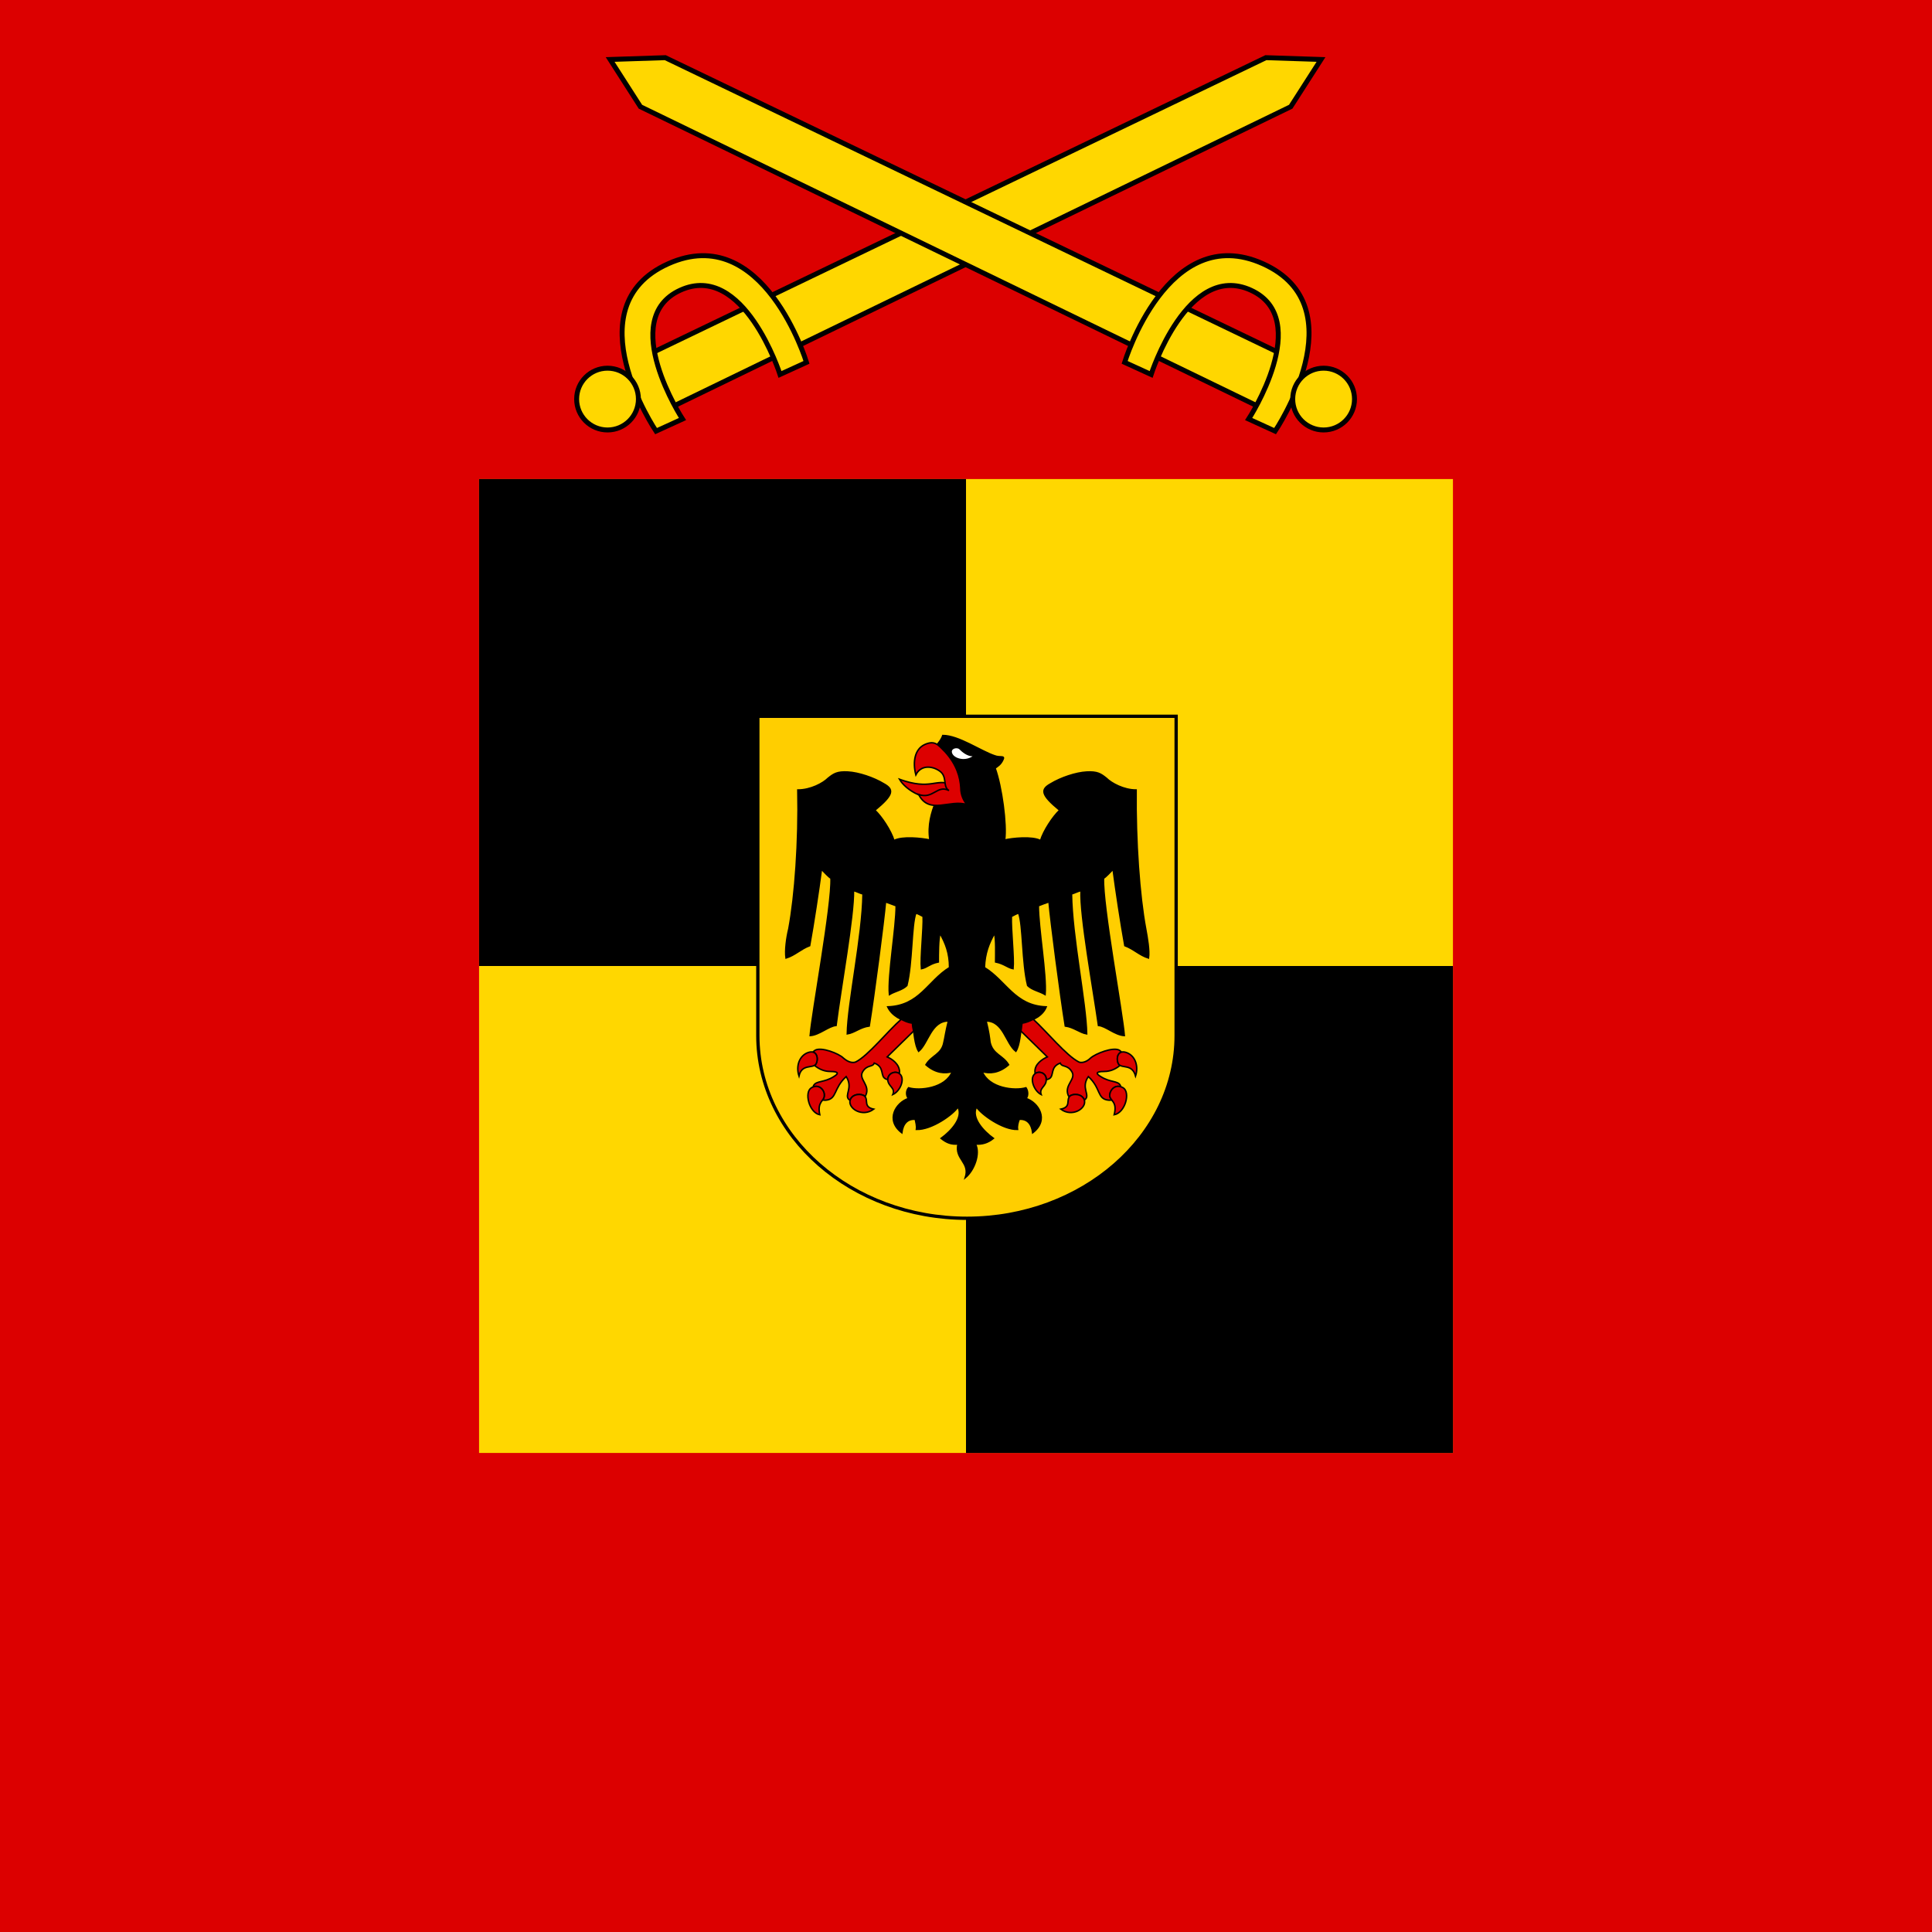 <?xml version="1.0" encoding="utf-8"?>
<!-- Generator: Adobe Illustrator 16.0.2, SVG Export Plug-In . SVG Version: 6.00 Build 0)  -->
<!DOCTYPE svg PUBLIC "-//W3C//DTD SVG 1.1//EN" "http://www.w3.org/Graphics/SVG/1.1/DTD/svg11.dtd">
<svg version="1.1"
	 id="svg3933" sodipodi:docname="Neues Dokument 6" inkscape:version="0.47 r22583" xmlns:cc="http://creativecommons.org/ns#" xmlns:sodipodi="http://sodipodi.sourceforge.net/DTD/sodipodi-0.dtd" xmlns:dc="http://purl.org/dc/elements/1.1/" xmlns:svg="http://www.w3.org/2000/svg" xmlns:rdf="http://www.w3.org/1999/02/22-rdf-syntax-ns#" xmlns:inkscape="http://www.inkscape.org/namespaces/inkscape"
	 xmlns="http://www.w3.org/2000/svg" xmlns:xlink="http://www.w3.org/1999/xlink" x="0px" y="0px" width="587.348px"
	 height="587.348px" viewBox="0 0 587.348 587.348" enable-background="new 0 0 587.348 587.348" xml:space="preserve">
<g id="layer1" transform="translate(-100.611,-260.116)" inkscape:label="Ebene 1" inkscape:groupmode="layer">
	<rect id="rect3787" x="100.611" y="260.116" fill="#DC0000" width="587.348" height="587.348"/>
	<g id="g3662" transform="translate(1148.768,-7.853)">
		<g id="g2859" transform="translate(213.918,72.456)">
			<path id="path2831" sodipodi:nodetypes="cccccc" fill="#FFD700" stroke="#000000" stroke-width="1.5" d="M-1068.725,305.108
				l191.491-92.063l16.756,0.552l-9.207,14.362l-190.938,92.616L-1068.725,305.108z"/>
			<path id="path2851" sodipodi:nodetypes="czcczcc" fill="#FFD700" stroke="#000000" stroke-width="1.5" d="M-1062.631,326.578
				c0,0-25.495-37.746,3.674-50.873c28.999-13.054,42.068,29.966,42.068,29.966l-8.052,3.681c0,0-11.054-34.425-30.342-25.608
				c-19.121,8.739,0.691,39.162,0.691,39.162L-1062.631,326.578L-1062.631,326.578z"/>
			
				<path id="path2857" sodipodi:ry="12.907762" sodipodi:rx="12.907762" sodipodi:cy="200.19685" sodipodi:cx="698.79077" sodipodi:type="arc" fill="#FFD700" stroke="#000000" stroke-width="1.5" d="
				M-1067.989,316.839c0,5.187-4.205,9.39-9.391,9.39c-5.186,0-9.39-4.204-9.39-9.39s4.205-9.391,9.39-9.391
				C-1072.193,307.448-1067.989,311.652-1067.989,316.839z"/>
		</g>
		<g id="g3636" transform="matrix(-1,0,0,1,1568.554,72.456)">
			<path id="path3638" sodipodi:nodetypes="cccccc" fill="#FFD700" stroke="#000000" stroke-width="1.5" d="M2222.973,305.108
				l191.492-92.063l16.756,0.552l-9.206,14.362l-190.939,92.616L2222.973,305.108z"/>
			<path id="path3640" sodipodi:nodetypes="czcczcc" fill="#FFD700" stroke="#000000" stroke-width="1.5" d="M2229.069,326.578
				c0,0-25.495-37.746,3.675-50.873c28.998-13.054,42.068,29.966,42.068,29.966l-8.053,3.681c0,0-11.055-34.425-30.343-25.608
				c-19.12,8.739,0.691,39.162,0.691,39.162L2229.069,326.578L2229.069,326.578z"/>
			
				<path id="path3642" sodipodi:ry="12.907762" sodipodi:rx="12.907762" sodipodi:cy="200.19685" sodipodi:cx="698.79077" sodipodi:type="arc" fill="#FFD700" stroke="#000000" stroke-width="1.5" d="
				M2223.71,316.839c0,5.187-4.203,9.39-9.39,9.39c-5.186,0-9.39-4.204-9.39-9.39s4.204-9.391,9.39-9.391
				S2223.71,311.652,2223.71,316.839z"/>
		</g>
	</g>
	<rect id="rect3789" x="246.249" y="405.753" fill="#FFD700" width="296.073" height="296.075"/>
	<rect id="rect3809" x="246.249" y="405.753" width="148.037" height="148.037"/>
	<rect id="rect3811" x="394.286" y="553.791" width="148.037" height="148.037"/>
</g>
<g>
	<path id="Schild" fill="#FFCE00" stroke="#000000" d="M357.559,217.763c0,0,0,74.507,0,97.066
		c0,30.588-28.545,55.539-63.585,55.539c-35.04,0-63.585-24.951-63.585-55.539c0-22.559,0-97.066,0-97.066H357.559z"/>
	<path id="Körper" stroke="#000000" stroke-width="0.453" d="M284.407,243.929c-1.195,3.076-2.391,6.833-1.709,11.445
		c-2.391-0.512-8.369-1.196-10.931,0.171c-0.854-2.904-3.758-7.346-5.808-9.224c5.808-4.783,5.808-6.32,2.732-8.028
		c-3.074-1.879-7.686-3.416-10.932-3.587c-3.245-0.171-4.271,0.512-5.979,1.878c-1.538,1.537-5.296,3.587-9.224,3.587
		c0.341,15.715-0.854,32.114-2.733,42.192c-0.684,2.733-1.196,6.662-0.855,8.882c2.733-0.854,4.442-2.732,7.174-3.758
		c1.196-6.662,2.733-16.741,3.587-23.231c0.854,0.855,2.221,2.392,2.905,2.733c0.341,8.028-5.808,41.167-6.32,47.827
		c2.733-0.168,5.637-2.901,7.856-3.071c1.367-10.935,5.467-33.481,5.296-40.998c0.854,0.171,2.05,0.855,2.904,1.026
		c-0.171,12.811-4.612,33.138-4.783,42.534c2.221-0.343,3.929-2.052,6.662-2.392c1.537-9.567,4.44-31.943,4.954-37.751
		c0.854,0.342,2.391,0.854,3.246,1.196c0,6.662-2.563,21.182-2.05,26.988c1.708-1.023,3.929-1.365,5.295-2.73
		c1.708-6.833,1.366-18.449,2.732-22.036c0.684,0.17,1.538,0.683,2.221,1.025c0.172,3.758-0.854,12.64-0.512,15.886
		c1.709-0.343,2.563-1.538,5.125-2.05c0-2.221,0-7.003,0.513-8.711c1.707,3.074,2.904,5.978,2.904,10.42
		c-6.662,4.1-9.054,11.615-18.791,11.957c1.197,2.562,3.929,4.101,7.516,4.953c0.513,2.734,0.683,6.662,1.879,8.541
		c2.904-2.391,3.757-9.225,9.054-9.225c-0.854,3.418-1.024,5.125-1.367,6.492c-0.683,3.758-3.758,3.928-5.465,6.832
		c2.904,2.563,5.807,2.732,8.027,2.051c-2.05,5.123-9.907,5.979-13.324,4.953c-0.854,1.025-0.683,2.561,0,3.246
		c-3.757,1.193-7.174,6.49-2.05,10.418c0.341-2.732,1.708-4.27,4.1-4.1c0.171,0.854,0.512,2.051,0.341,3.075
		c4.613,0.171,11.274-4.61,12.64-6.831c1.708,3.245-2.05,7.344-5.124,9.563c1.708,1.366,3.074,1.879,5.124,1.707
		c-1.024,4.782,3.759,5.467,2.221,10.25c2.733-2.222,4.612-7.347,3.075-10.25c2.049,0.172,3.758-0.341,5.467-1.707
		c-3.074-2.222-6.834-6.318-5.125-9.563c1.365,2.221,8.027,7.002,12.469,6.831c-0.17-1.024,0.172-2.221,0.515-3.075
		c2.391-0.17,3.758,1.366,4.098,4.1c5.125-3.928,1.709-9.223-2.049-10.418c0.684-0.686,0.684-2.221,0-3.246
		c-3.416,1.025-11.273,0.17-13.324-4.953c2.221,0.682,5.125,0.512,8.029-2.051c-1.709-2.904-4.783-3.074-5.638-6.832
		c-0.174-1.367-0.342-3.074-1.196-6.492c5.297,0,5.979,6.834,9.055,9.225c1.193-1.879,1.367-5.807,1.879-8.541
		c3.588-0.854,6.32-2.391,7.344-4.953c-9.563-0.342-12.127-7.856-18.789-11.957c0.173-4.442,1.367-7.346,3.074-10.42
		c0.512,1.708,0.342,6.49,0.342,8.711c2.563,0.513,3.589,1.708,5.296,2.05c0.342-3.247-0.683-12.128-0.513-15.886
		c0.685-0.342,1.537-0.854,2.222-1.025c1.364,3.587,1.024,15.203,2.733,22.036c1.365,1.365,3.586,1.707,5.295,2.73
		c0.511-5.806-2.051-20.326-2.051-26.988c0.854-0.342,2.221-0.854,3.246-1.196c0.512,5.808,3.416,28.184,4.953,37.751
		c2.563,0.34,4.44,2.049,6.49,2.392c-0.171-9.396-4.441-29.723-4.609-42.534c0.682-0.17,2.049-0.855,2.902-1.024
		c-0.343,7.515,3.758,30.063,5.297,40.997c2.219,0.17,4.951,2.904,7.854,3.072c-0.514-6.66-6.662-39.799-6.319-47.828
		c0.682-0.341,2.051-1.878,2.903-2.733c0.853,6.491,2.392,16.569,3.586,23.231c2.734,1.024,4.439,2.904,7.177,3.758
		c0.34-2.221-0.343-6.149-0.855-8.882c-1.881-10.078-3.074-26.478-2.904-42.192c-3.758,0-7.516-2.049-9.053-3.587
		c-1.709-1.367-2.734-2.049-5.979-1.878c-3.244,0.17-7.857,1.708-10.935,3.587c-3.074,1.708-3.074,3.245,2.734,8.028
		c-2.049,1.879-4.955,6.32-5.81,9.224c-2.561-1.367-8.709-0.683-10.932-0.171c0.684-4.612-0.854-16.228-2.902-21.865
		c0.683-0.513,1.707-1.025,2.39-2.563c0.686-1.366-0.854-0.512-2.562-1.196c-4.102-1.366-10.933-6.149-15.715-6.149
		c-0.341,1.025-1.196,2.391-2.904,3.929c-1.708,1.366,2.391,5.466,5.295,9.395C292.094,240.684,285.261,240.343,284.407,243.929z"/>
	<path id="Fang_1_" fill="#DD0000" stroke="#000000" stroke-width="0.453" d="M273.399,326.381
		c0.036-0.148,0.063-0.297,0.075-0.459c0-2.393-2.22-3.93-3.757-4.613c2.22-2.221,6.49-6.319,8.027-7.856
		c-0.17-0.853-0.341-1.537-0.341-2.392c-1.366-0.17-2.391-0.684-3.416-1.194c-4.101,3.586-10.079,11.104-13.836,12.981
		c-0.854,0.34-2.221,0.17-3.757-1.195c-1.367-1.366-6.663-3.418-8.541-2.393c-0.292,0.16-0.525,0.365-0.714,0.596
		c1.482,0.377,1.572,2.576,0.885,3.677c-0.109,0.146-0.248,0.254-0.403,0.342c0.126,0.125,0.258,0.24,0.403,0.34
		c1.878,1.369,3.416,1.537,4.783,1.537c1.366,0,2.734,0.344,0.683,1.539c-2.904,1.879-5.295,1.194-6.149,2.733
		c-0.056,0.142-0.1,0.281-0.138,0.418c1.973-0.754,3.54,1.091,3.383,2.656c0,0.553-0.234,0.928-0.52,1.32
		c0.33,0.051,0.674,0.066,1.032,0.045c3.417-0.34,2.222-3.586,6.15-7.174c2.22,3.416-0.684,5.639,0.854,7.004
		c0.108,0.076,0.221,0.143,0.337,0.205c0.002-0.014,0.001-0.023,0.005-0.035c0.683-2.049,3.587-2.049,4.441-1.195
		c0.041,0.041,0.071,0.086,0.106,0.131c0.091-0.147,0.173-0.305,0.235-0.471c1.367-3.076-2.221-4.783-1.024-7.004
		c1.366-2.391,3.074-1.367,3.587-2.736c3.245,1.199,1.708,3.933,3.417,4.785c0.221,0.109,0.453,0.193,0.689,0.254
		C269.961,326.297,272.104,325.45,273.399,326.381z"/>
	<path id="Fang" fill="#DD0000" stroke="#000000" stroke-width="0.453" d="M337.36,333.096c0-1.533,1.379-3.336,3.395-2.697
		c-0.045-0.125-0.09-0.25-0.147-0.377c-0.685-1.539-3.074-0.854-5.98-2.731c-2.049-1.197-0.682-1.539,0.686-1.539
		c1.365,0,2.902-0.172,4.783-1.537c0.146-0.102,0.273-0.219,0.396-0.34c-0.15-0.09-0.289-0.197-0.396-0.344
		c-0.682-1.087-0.6-3.25,0.838-3.662c-0.178-0.236-0.396-0.445-0.67-0.609c-1.877-1.022-7.174,1.027-8.711,2.394
		c-1.365,1.365-2.903,1.537-3.588,1.195c-3.756-1.88-9.906-9.396-13.836-12.982c-1.023,0.512-2.221,1.025-3.414,1.195
		c-0.172,0.854-0.172,1.539-0.344,2.391c1.539,1.539,5.809,5.639,8.029,7.857c-1.537,0.684-3.931,2.223-3.759,4.61
		c0,0.172,0.021,0.33,0.05,0.484c1.297-0.972,3.475-0.111,3.366,1.852c0.297-0.062,0.586-0.149,0.855-0.284
		c1.709-0.855,0.17-3.589,3.416-4.781c0.512,1.365,2.221,0.342,3.586,2.729c1.197,2.224-2.391,3.931-1.193,7.006
		c0.09,0.197,0.205,0.384,0.336,0.556c0.052-0.074,0.107-0.146,0.177-0.215c0.848-0.849,3.709-0.851,4.424,1.151
		c0.063-0.041,0.129-0.08,0.188-0.127c1.707-1.367-1.367-3.586,1.023-7.004c3.928,3.588,2.563,6.832,6.149,7.174
		c0.341,0.021,0.668,0.009,0.98-0.035C337.692,334.029,337.415,333.652,337.36,333.096z"/>
	<path id="Krallen_1_" fill="#DD0000" stroke="#000000" stroke-width="0.453" d="M242.898,327.116
		c-1.024-3.074,0.171-6.318,2.904-7.175c2.733-0.854,3.075,2.224,2.221,3.589C246.998,324.896,243.753,323.359,242.898,327.116z
		 M249.219,338.902c-3.246-0.684-4.783-6.832-2.563-8.198c2.22-1.365,4.1,0.687,3.929,2.394
		C250.585,334.803,248.364,334.803,249.219,338.902z M265.617,337.195c-3.416,2.563-7.856-0.17-7.174-2.731
		c0.684-2.051,3.588-2.051,4.441-1.194C264.08,334.463,262.372,336.512,265.617,337.195z M271.425,332.754
		c2.22-1.025,3.587-4.441,2.39-5.979c-1.195-1.537-3.928-0.685-3.928,1.537C270.059,330.364,272.278,330.704,271.425,332.754z"/>
	<path id="Krallen" fill="#DD0000" stroke="#000000" stroke-width="0.453" d="M345.217,327.116c1.023-3.074-0.17-6.318-2.903-7.175
		c-2.732-0.854-3.076,2.224-2.22,3.589C341.118,324.896,344.192,323.359,345.217,327.116z M338.725,338.902
		c3.418-0.684,4.955-6.832,2.734-8.198c-2.391-1.365-4.1,0.687-4.1,2.394C337.532,334.803,339.75,334.803,338.725,338.902z
		 M322.499,337.195c3.416,2.563,7.857-0.17,7.174-2.731c-0.684-2.051-3.586-2.051-4.438-1.194
		C324.036,334.463,325.747,336.512,322.499,337.195z M316.52,332.754c-2.051-1.025-3.416-4.441-2.221-5.979
		c1.195-1.539,3.928-0.685,3.758,1.537C318.057,330.364,315.836,330.704,316.52,332.754z"/>
	<path id="Zunge" fill="#DD0000" stroke="#000000" stroke-width="0.453" d="M289.02,238.464c-4.612-1.879-5.979,1.878-15.545-1.537
		c1.879,3.245,8.028,7.174,14.35,5.295C292.436,241.026,291.582,239.489,289.02,238.464z"/>
	<path id="Schnabel" fill="#DD0000" stroke="#000000" stroke-width="0.453" d="M278.428,235.56
		c-1.024-3.929-0.341-7.857,2.733-9.224c3.074-1.367,4.1,0.17,6.15,2.22c3.587,3.929,4.612,7.857,4.783,10.932
		c0,2.22,0.854,3.929,1.878,5.125c-5.125-1.709-11.444,3.245-14.69-3.076c4.441,1.537,5.637-3.075,9.224-1.196
		c-2.049-1.196-0.341-4.271-2.904-5.979C283.381,232.827,279.966,232.485,278.428,235.56z"/>
	<path id="Auge" fill="#FFFFFF" d="M295.68,229.923c-1.708,0-3.245-1.367-3.928-2.049c-0.513-0.683-2.391-0.513-2.391,0.683
		C289.532,230.436,293.119,231.631,295.68,229.923z"/>
</g>
</svg>
